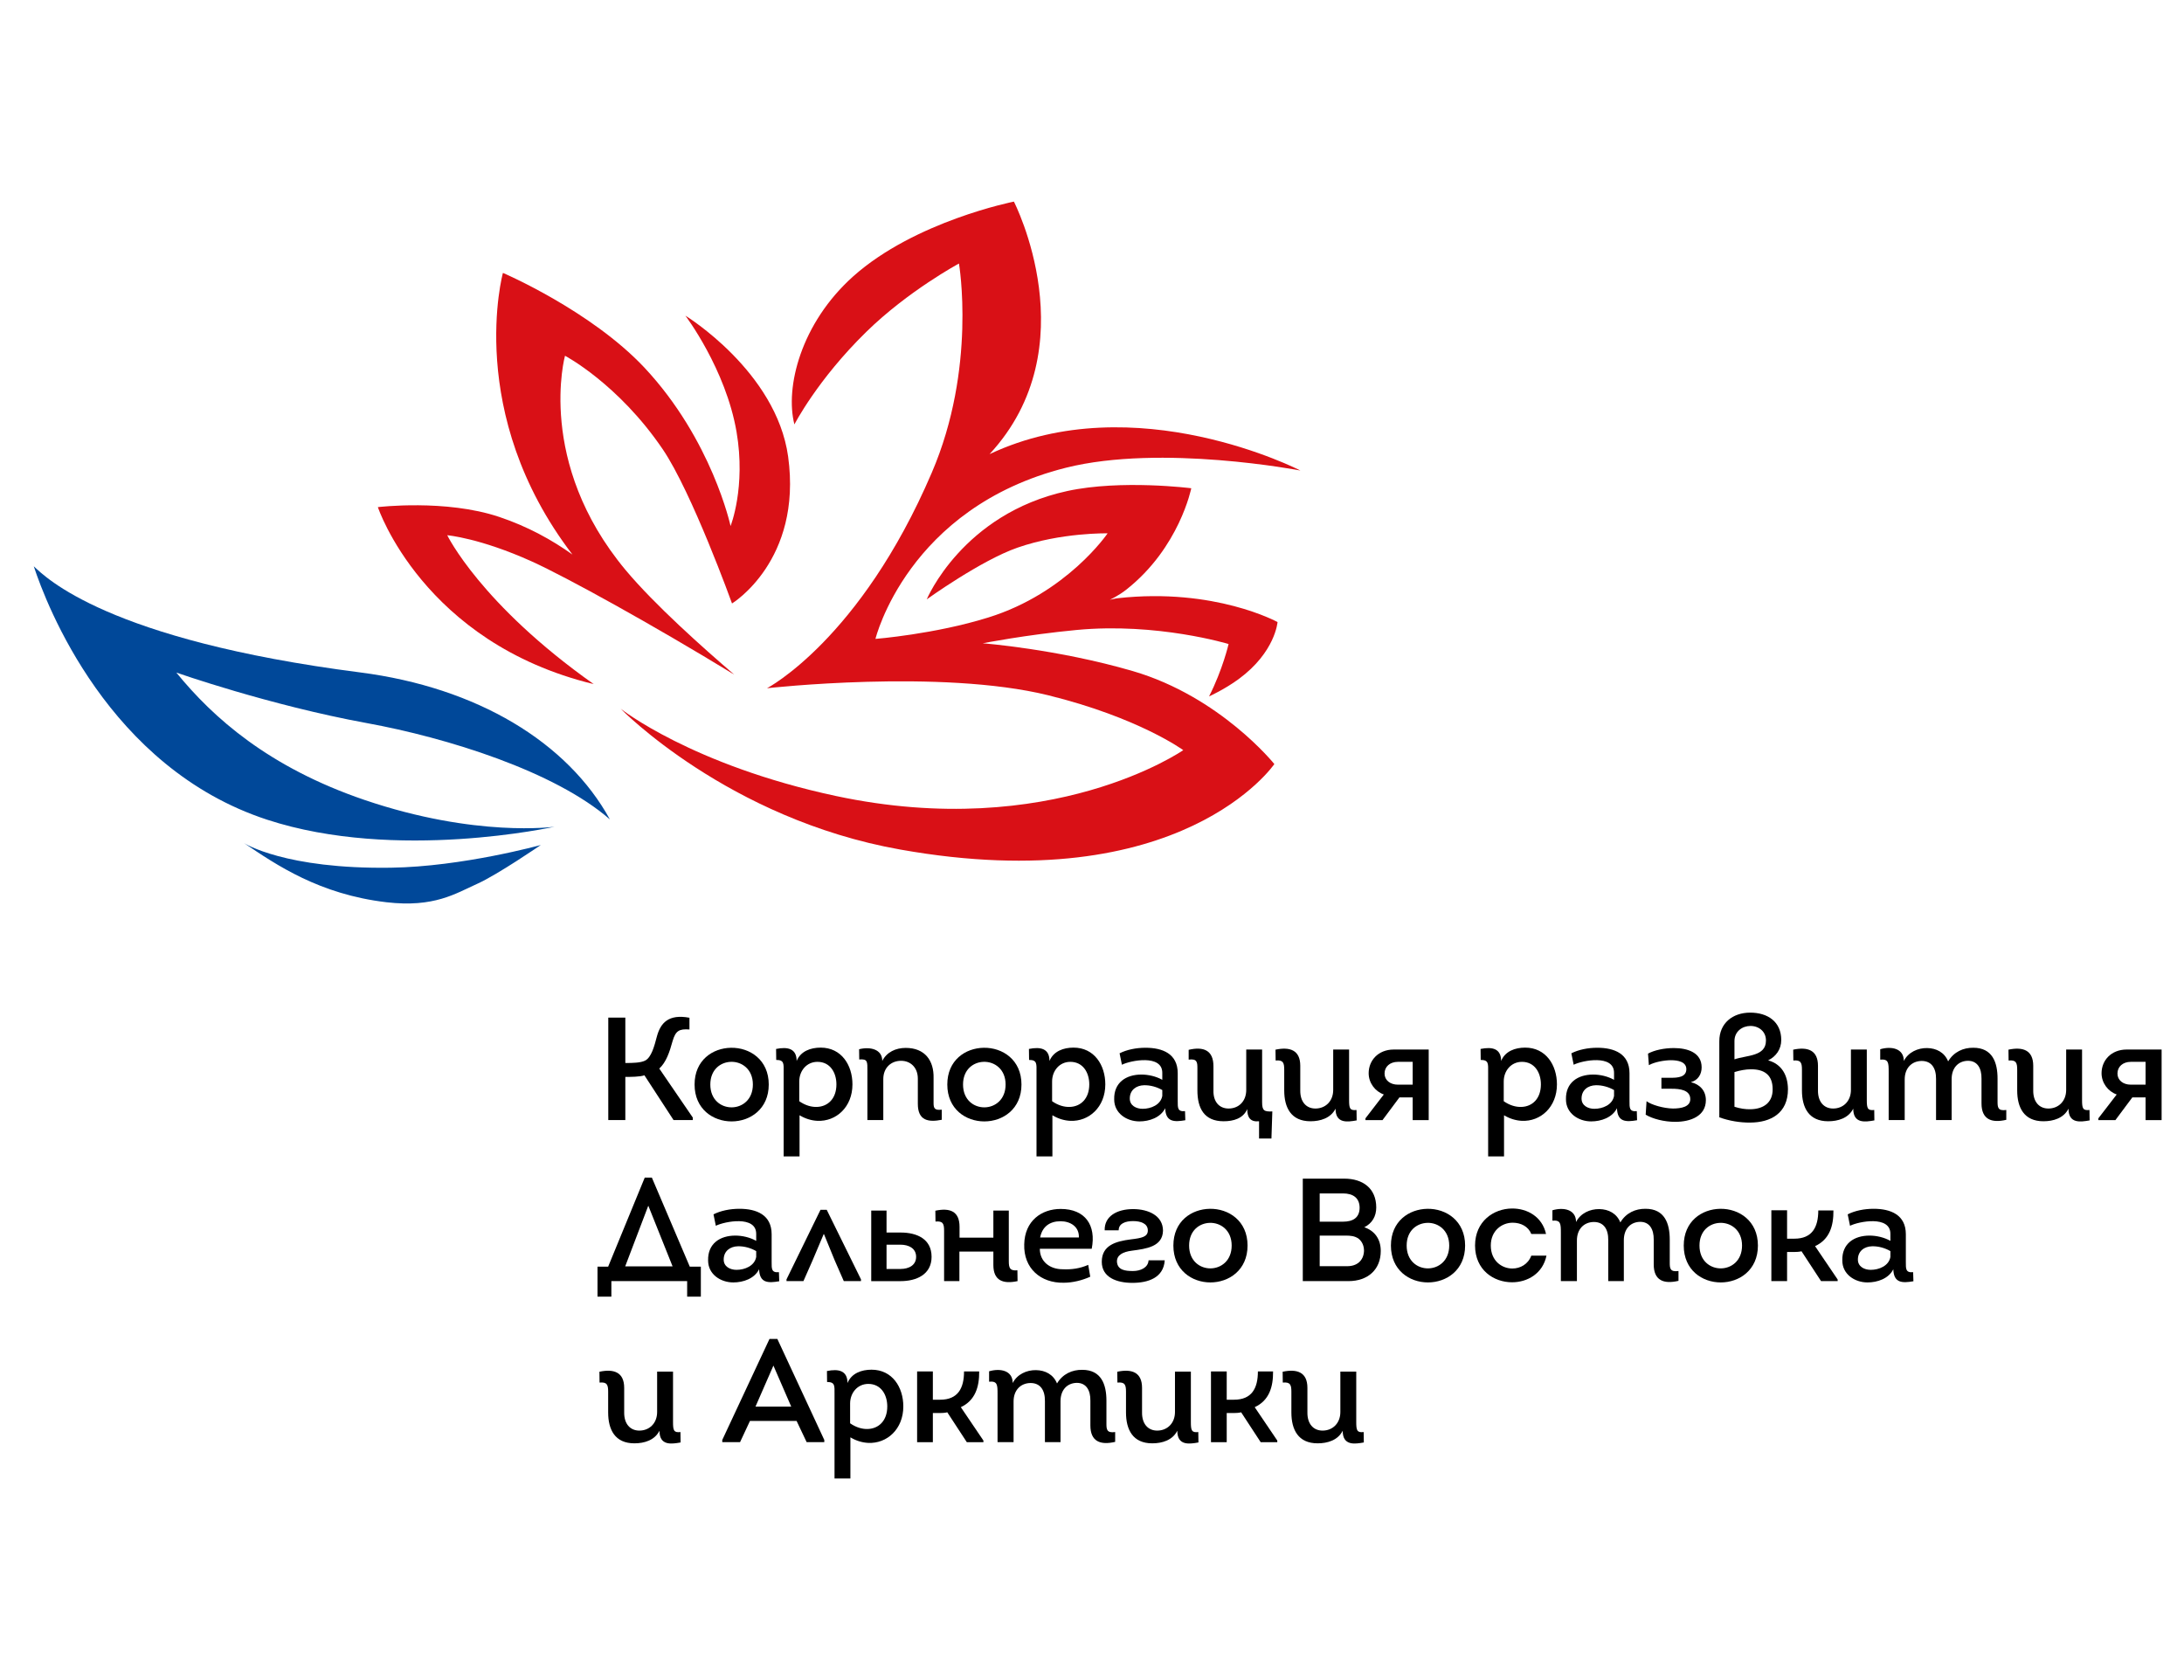 <?xml version="1.0" encoding="UTF-8"?> <svg xmlns="http://www.w3.org/2000/svg" width="130" height="100" viewBox="0 0 130 100" fill="none"> <g clip-path="url(#clip0_167_109)"> <path d="M46.913 27.179C46.21 22.099 40.797 18.788 40.797 18.788C40.797 18.788 43.2 21.959 43.842 25.706C44.406 29.009 43.486 31.309 43.486 31.309C43.486 31.309 42.384 26.177 38.35 21.872C35.149 18.474 29.936 16.243 29.936 16.243C29.936 16.243 27.637 24.599 34.074 33.008C32.868 32.145 31.41 31.335 29.719 30.769C26.526 29.697 22.492 30.185 22.492 30.185C22.492 30.185 25.173 38.254 35.34 40.72C28.608 35.962 26.622 31.858 26.622 31.858C26.622 31.858 28.573 32.023 31.671 33.426C33.709 34.35 38.81 37.164 43.703 40.153C41.829 38.541 38.984 36.014 37.24 33.932C31.887 27.51 33.631 21.175 33.631 21.175C33.631 21.175 36.798 22.839 39.444 26.734C41.187 29.296 43.573 35.919 43.573 35.919C43.573 35.919 47.763 33.374 46.913 27.179Z" fill="#D91016"></path> <path d="M67.43 39.944C62.919 38.629 58.495 38.289 58.495 38.289C58.495 38.289 61.062 37.783 64.09 37.496C68.879 37.043 73.13 38.333 73.13 38.333C73.13 38.333 72.783 39.849 71.967 41.452C71.967 41.452 72.895 41.034 73.737 40.415C75.914 38.812 76.044 37.026 76.044 37.026C76.044 37.026 72.314 34.969 66.545 35.605C66.38 35.623 66.059 35.701 66.059 35.701C66.059 35.701 66.588 35.457 67.048 35.091C70.206 32.599 70.909 29.061 70.909 29.061C70.909 29.061 66.736 28.53 63.526 29.227C57.28 30.586 55.163 35.675 55.163 35.675C55.163 35.675 58.382 33.357 60.559 32.599C63.179 31.684 65.929 31.745 65.929 31.745C65.929 31.745 63.517 35.3 58.824 36.755C55.64 37.749 52.11 38.028 52.11 38.028C52.11 38.028 54.018 30.211 63.448 27.841C69.148 26.412 77.406 28.007 77.406 28.007C77.406 28.007 67.586 22.936 58.902 27.031C64.81 20.653 60.351 12 60.351 12C60.351 12 54.469 13.159 50.782 16.453C47.659 19.25 46.722 23.066 47.286 25.262C47.286 25.262 48.648 22.604 51.563 19.755C54.053 17.315 57.081 15.686 57.081 15.686C57.081 15.686 58.148 21.899 55.458 28.146C51.199 38.08 45.655 40.964 45.655 40.964C45.655 40.964 55.979 39.805 62.39 41.382C67.794 42.715 70.432 44.65 70.432 44.65C70.432 44.65 62.572 50.113 49.75 47.377C41.188 45.547 36.945 42.184 36.945 42.184C36.945 42.184 43.33 48.745 53.584 50.566C70.362 53.555 75.854 45.478 75.854 45.478C75.854 45.478 72.644 41.469 67.43 39.944Z" fill="#D91016"></path> <path d="M23.272 51.647C27.532 51.586 32.19 50.296 32.19 50.296C32.19 50.296 29.613 52.065 28.408 52.605C27.124 53.18 25.849 54.034 23.003 53.703C19.004 53.232 16.453 51.481 14.527 50.183C14.536 50.191 16.974 51.742 23.272 51.647Z" fill="#004899"></path> <path d="M21.695 47.613C15.995 45.67 12.69 42.725 10.495 40.032C10.495 40.032 16.021 41.975 21.825 43.038C26.605 43.91 33.016 45.905 36.303 48.772C33.788 44.188 28.418 40.921 21.434 40.023C6.374 38.089 2.704 34.351 2.01 33.706C2.002 33.706 2.002 33.706 2.01 33.706C2.756 35.972 6.443 45.696 15.899 48.789C23.586 51.307 33.007 49.208 33.007 49.208C33.007 49.208 28.331 49.87 21.695 47.613Z" fill="#004899"></path> <path d="M37.222 63.271C37.682 63.271 38.142 63.262 38.41 63.123C38.766 62.931 38.94 62.312 39.105 61.676C39.321 60.892 39.79 60.343 41.039 60.578V61.276C40.432 61.232 40.215 61.345 40.033 61.973C39.851 62.635 39.651 63.227 39.243 63.602L41.239 66.521V66.669H40.093L38.358 64.003C38.098 64.099 37.517 64.099 37.222 64.099V66.669H36.207V60.57H37.222V63.271Z" fill="black"></path> <path d="M43.547 66.748C42.446 66.748 41.344 66.016 41.344 64.552C41.344 63.105 42.419 62.382 43.513 62.365C44.632 62.347 45.759 63.079 45.759 64.552C45.759 66.016 44.649 66.748 43.547 66.748ZM43.565 65.911C44.189 65.902 44.814 65.449 44.814 64.552C44.814 63.637 44.154 63.184 43.513 63.201C42.888 63.218 42.281 63.663 42.281 64.552C42.281 65.467 42.923 65.92 43.565 65.911Z" fill="black"></path> <path d="M48.85 62.356C50.082 62.356 50.741 63.393 50.741 64.544C50.741 65.894 49.77 66.766 48.65 66.713C48.303 66.696 47.939 66.591 47.592 66.382V68.831H46.646V63.812C46.646 63.324 46.69 63.088 46.204 63.088L46.195 62.435C46.889 62.295 47.419 62.409 47.419 63.149C47.661 62.566 48.251 62.356 48.85 62.356ZM47.575 65.546C47.922 65.79 48.303 65.903 48.642 65.885C49.275 65.859 49.787 65.397 49.787 64.544C49.787 63.846 49.414 63.202 48.659 63.202C48.008 63.202 47.575 63.742 47.575 64.369V65.546Z" fill="black"></path> <path d="M51.137 62.452C51.805 62.286 52.516 62.452 52.516 63.149C52.785 62.617 53.323 62.373 53.913 62.373C55.049 62.373 55.596 63.122 55.57 64.168V65.667C55.57 65.981 55.648 66.094 56.056 66.05V66.651C55.257 66.808 54.633 66.704 54.633 65.702V64.203C54.633 63.541 54.199 63.14 53.635 63.14C53.045 63.14 52.577 63.549 52.577 64.229V66.669H51.631V63.75C51.631 63.192 51.657 63.018 51.145 63.061L51.137 62.452Z" fill="black"></path> <path d="M58.59 66.748C57.489 66.748 56.387 66.016 56.387 64.552C56.387 63.105 57.462 62.382 58.556 62.365C59.675 62.347 60.802 63.079 60.802 64.552C60.802 66.016 59.692 66.748 58.59 66.748ZM58.608 65.911C59.232 65.902 59.857 65.449 59.857 64.552C59.857 63.637 59.197 63.184 58.556 63.201C57.931 63.218 57.324 63.663 57.324 64.552C57.324 65.467 57.966 65.92 58.608 65.911Z" fill="black"></path> <path d="M63.901 62.356C65.133 62.356 65.792 63.393 65.792 64.544C65.792 65.894 64.82 66.766 63.701 66.713C63.354 66.696 62.99 66.591 62.643 66.382V68.831H61.697V63.812C61.697 63.324 61.741 63.088 61.255 63.088L61.246 62.435C61.94 62.295 62.469 62.409 62.469 63.149C62.712 62.566 63.302 62.356 63.901 62.356ZM62.625 65.546C62.972 65.79 63.354 65.903 63.693 65.885C64.326 65.859 64.838 65.397 64.838 64.544C64.838 63.846 64.465 63.202 63.71 63.202C63.059 63.202 62.625 63.742 62.625 64.369V65.546Z" fill="black"></path> <path d="M67.822 66.747C67.058 66.747 66.321 66.259 66.321 65.44C66.295 64.438 67.024 63.959 67.943 63.959C68.351 63.959 68.811 64.063 69.184 64.272V63.854C69.184 62.748 67.301 63.114 66.781 63.375L66.642 62.695C67.067 62.477 67.631 62.364 68.186 62.364C69.201 62.364 70.103 62.721 70.103 63.88V65.536C70.103 65.928 70.086 66.181 70.537 66.137L70.555 66.677C69.895 66.791 69.383 66.791 69.357 65.963C69.08 66.521 68.412 66.747 67.822 66.747ZM69.184 64.882C68.871 64.7 68.472 64.586 68.099 64.595C67.64 64.604 67.249 64.874 67.249 65.388C67.249 65.806 67.631 65.998 68.013 65.998C68.507 65.998 69.088 65.763 69.184 65.231V64.882Z" fill="black"></path> <path d="M73.131 65.981C73.73 65.981 74.181 65.554 74.181 64.874V62.469H75.126V65.597C75.126 66.112 75.248 66.172 75.734 66.155L75.681 67.767H74.944V66.739C74.432 66.791 74.241 66.521 74.241 66.016C73.998 66.573 73.426 66.739 72.836 66.739C71.674 66.739 71.274 65.963 71.274 64.9V63.593C71.274 63.236 71.266 63.001 70.754 63.07V62.487C71.639 62.278 72.229 62.513 72.229 63.463V64.9C72.211 65.58 72.576 65.981 73.131 65.981Z" fill="black"></path> <path d="M76.442 64.901V63.672C76.442 63.263 76.382 63.08 75.931 63.123C75.931 62.94 75.922 62.661 75.922 62.478C76.781 62.295 77.397 62.505 77.397 63.437V64.901C77.388 65.572 77.744 65.981 78.299 65.981C78.897 65.981 79.357 65.546 79.357 64.875V62.47H80.303V65.467C80.303 65.972 80.346 66.112 80.745 66.068L80.754 66.687C80.216 66.783 79.496 66.896 79.496 65.99C79.21 66.556 78.594 66.739 78.004 66.739C76.85 66.739 76.442 65.929 76.442 64.901Z" fill="black"></path> <path d="M82.37 65.145C81.85 64.962 81.468 64.456 81.468 63.881C81.468 63.114 82.041 62.478 82.943 62.47C83.463 62.47 84.522 62.47 85.042 62.47V66.67C84.721 66.67 84.409 66.67 84.088 66.67V65.319H83.299L82.292 66.67H81.277V66.565L82.37 65.145ZM84.088 64.561V63.202C83.802 63.202 83.507 63.202 83.212 63.202C82.735 63.202 82.414 63.489 82.414 63.899C82.414 64.291 82.743 64.561 83.212 64.561H84.088Z" fill="black"></path> <path d="M90.784 62.356C92.015 62.356 92.675 63.393 92.675 64.544C92.675 65.894 91.703 66.766 90.584 66.713C90.237 66.696 89.873 66.591 89.526 66.382V68.831H88.58V63.812C88.58 63.324 88.623 63.088 88.138 63.088L88.129 62.435C88.823 62.295 89.352 62.409 89.352 63.149C89.595 62.566 90.185 62.356 90.784 62.356ZM89.508 65.546C89.855 65.79 90.237 65.903 90.575 65.885C91.209 65.859 91.72 65.397 91.72 64.544C91.72 63.846 91.347 63.202 90.593 63.202C89.942 63.202 89.508 63.742 89.508 64.369V65.546Z" fill="black"></path> <path d="M94.712 66.747C93.949 66.747 93.212 66.259 93.212 65.44C93.186 64.438 93.914 63.959 94.834 63.959C95.242 63.959 95.701 64.063 96.074 64.272V63.854C96.074 62.748 94.192 63.114 93.671 63.375L93.533 62.695C93.958 62.477 94.522 62.364 95.077 62.364C96.092 62.364 96.994 62.721 96.994 63.88V65.536C96.994 65.928 96.977 66.181 97.428 66.137L97.445 66.677C96.786 66.791 96.274 66.791 96.248 65.963C95.97 66.521 95.302 66.747 94.712 66.747ZM96.074 64.882C95.762 64.7 95.363 64.586 94.99 64.595C94.53 64.604 94.14 64.874 94.14 65.388C94.14 65.806 94.522 65.998 94.903 65.998C95.398 65.998 95.979 65.763 96.074 65.231V64.882Z" fill="black"></path> <path d="M98.096 62.713C98.478 62.504 99.067 62.382 99.631 62.382C100.455 62.382 101.288 62.652 101.288 63.532C101.288 63.933 101.08 64.299 100.646 64.412C101.184 64.543 101.54 64.918 101.54 65.484C101.54 66.425 100.638 66.773 99.718 66.773C99.059 66.773 98.373 66.599 97.957 66.347L98.009 65.545C98.295 65.763 99.024 65.972 99.579 65.981C100.082 65.981 100.612 65.876 100.612 65.423C100.612 64.865 99.97 64.804 99.51 64.804C99.302 64.804 99.102 64.804 98.894 64.804V64.151C99.085 64.151 99.276 64.151 99.466 64.151C99.866 64.151 100.377 64.116 100.377 63.637C100.377 63.201 99.883 63.105 99.466 63.105C99.076 63.105 98.478 63.21 98.148 63.401L98.096 62.713Z" fill="black"></path> <path d="M106.027 61.903C106.027 62.452 105.714 62.888 105.246 63.114C106.062 63.341 106.417 64.003 106.426 64.831C106.426 66.268 105.394 66.809 104.188 66.817C103.572 66.826 102.912 66.713 102.34 66.504V61.973C102.34 60.901 103.138 60.273 104.179 60.273C105.22 60.273 106.027 60.814 106.027 61.903ZM103.242 63.053C103.979 62.8 105.116 62.888 105.116 61.938C105.125 61.406 104.7 61.066 104.196 61.066C103.711 61.066 103.242 61.389 103.242 61.964V63.053ZM103.242 65.876C103.563 65.981 103.901 66.033 104.188 66.024C104.942 66.016 105.524 65.65 105.515 64.831C105.515 63.994 105.029 63.637 104.214 63.646C103.919 63.646 103.58 63.707 103.242 63.811V65.876Z" fill="black"></path> <path d="M107.259 64.901V63.672C107.259 63.263 107.198 63.08 106.747 63.123C106.747 62.94 106.738 62.661 106.738 62.478C107.597 62.295 108.213 62.505 108.213 63.437V64.901C108.204 65.572 108.56 65.981 109.115 65.981C109.714 65.981 110.174 65.546 110.174 64.875V62.47H111.119V65.467C111.119 65.972 111.163 66.112 111.562 66.068L111.57 66.687C111.033 66.783 110.312 66.896 110.312 65.99C110.026 66.556 109.41 66.739 108.82 66.739C107.667 66.739 107.259 65.929 107.259 64.901Z" fill="black"></path> <path d="M111.918 62.452C112.569 62.26 113.323 62.391 113.323 63.149C113.592 62.626 114.156 62.373 114.711 62.382C115.267 62.391 115.744 62.643 115.961 63.175C116.299 62.608 116.863 62.356 117.461 62.364C118.598 62.364 118.902 63.236 118.902 64.203V65.545C118.902 65.902 118.91 66.138 119.422 66.068V66.652C118.537 66.861 117.947 66.625 117.947 65.676V64.203C117.956 63.576 117.696 63.14 117.14 63.14C116.559 63.149 116.169 63.567 116.169 64.229V66.669H115.241V64.229C115.249 63.576 114.972 63.149 114.382 63.149C113.792 63.157 113.375 63.576 113.375 64.247V66.669H112.421V63.802C112.421 63.245 112.412 63.027 111.918 63.07V62.452Z" fill="black"></path> <path d="M120.071 64.901V63.672C120.071 63.263 120.011 63.08 119.559 63.123C119.559 62.94 119.551 62.661 119.551 62.478C120.41 62.295 121.026 62.505 121.026 63.437V64.901C121.017 65.572 121.373 65.981 121.928 65.981C122.526 65.981 122.986 65.546 122.986 64.875V62.47H123.932V65.467C123.932 65.972 123.975 66.112 124.374 66.068L124.383 66.687C123.845 66.783 123.125 66.896 123.125 65.99C122.839 66.556 122.223 66.739 121.633 66.739C120.479 66.739 120.071 65.929 120.071 64.901Z" fill="black"></path> <path d="M125.995 65.145C125.475 64.962 125.093 64.456 125.093 63.881C125.093 63.114 125.666 62.478 126.568 62.47C127.089 62.47 128.147 62.47 128.667 62.47V66.67C128.346 66.67 128.034 66.67 127.713 66.67V65.319H126.924L125.917 66.67H124.902V66.565L125.995 65.145ZM127.713 64.561V63.202C127.427 63.202 127.132 63.202 126.837 63.202C126.36 63.202 126.039 63.489 126.039 63.899C126.039 64.291 126.368 64.561 126.837 64.561H127.713Z" fill="black"></path> <path d="M36.391 77.178H35.566V75.392H36.2L38.377 70.094H38.802L41.058 75.392H41.717V77.178H40.902V76.254C39.392 76.254 37.891 76.254 36.391 76.254V77.178V77.178ZM37.215 75.374H40.034L38.594 71.775H38.585L37.215 75.374Z" fill="black"></path> <path d="M43.65 76.332C42.886 76.332 42.149 75.844 42.149 75.025C42.123 74.023 42.852 73.544 43.771 73.544C44.179 73.544 44.639 73.648 45.012 73.858V73.439C45.012 72.333 43.129 72.699 42.609 72.96L42.47 72.28C42.895 72.062 43.459 71.949 44.014 71.949C45.029 71.949 45.931 72.306 45.931 73.465V75.121C45.931 75.513 45.914 75.766 46.365 75.722L46.383 76.262C45.723 76.376 45.212 76.376 45.185 75.548C44.908 76.106 44.24 76.332 43.65 76.332ZM45.012 74.468C44.7 74.284 44.301 74.171 43.928 74.18C43.468 74.189 43.077 74.459 43.077 74.973C43.077 75.391 43.459 75.583 43.841 75.583C44.335 75.583 44.916 75.347 45.012 74.816V74.468Z" fill="black"></path> <path d="M49.211 72.011L51.249 76.15V76.254H50.226L49.688 75.026L49.046 73.457H49.029L48.369 75.017L47.823 76.254H46.816V76.15L48.838 72.011H49.211Z" fill="black"></path> <path d="M51.859 76.255C51.859 74.852 51.859 73.458 51.859 72.055H52.77V73.362H53.612C54.566 73.362 55.451 73.736 55.451 74.808C55.451 75.862 54.549 76.255 53.603 76.255H51.859ZM52.77 74.085V75.531H53.594C54.106 75.531 54.531 75.305 54.531 74.808C54.531 74.311 54.106 74.085 53.594 74.085H52.77V74.085Z" fill="black"></path> <path d="M56.196 76.254V73.257C56.196 72.847 56.136 72.665 55.684 72.708C55.684 72.525 55.676 72.246 55.676 72.063C56.535 71.88 57.116 72.089 57.116 73.022V73.667H59.129V72.055H60.048V75.061C60.048 75.47 60.109 75.653 60.56 75.61C60.56 75.793 60.569 76.072 60.569 76.254C59.71 76.438 59.129 76.228 59.129 75.296V74.494H57.107V76.254H56.196Z" fill="black"></path> <path d="M64.983 74.328H61.894C61.894 75.095 62.493 75.548 63.256 75.548C63.777 75.574 64.28 75.504 64.775 75.287L64.896 75.992C64.41 76.21 63.846 76.35 63.317 76.35C61.938 76.376 60.923 75.487 60.966 74.067C60.992 72.664 61.998 71.958 63.135 71.958C64.601 71.958 65.26 72.934 64.983 74.328ZM61.912 73.657H64.219C64.245 73.021 63.725 72.69 63.126 72.69C62.502 72.69 62.042 72.995 61.912 73.657Z" fill="black"></path> <path d="M69.33 75.017C69.26 76.062 68.332 76.358 67.404 76.358C66.476 76.358 65.582 76.036 65.582 75.104C65.582 74.11 66.432 73.884 67.308 73.77C67.959 73.692 68.323 73.622 68.323 73.239C68.323 72.812 67.881 72.681 67.447 72.681C67.005 72.681 66.588 72.812 66.588 73.23H65.755C65.73 72.394 66.484 71.967 67.447 71.967C68.358 71.967 69.226 72.359 69.226 73.256C69.2 74.206 68.237 74.328 67.378 74.442C66.831 74.511 66.484 74.703 66.484 75.086C66.51 75.6 66.979 75.653 67.439 75.653C67.89 75.653 68.341 75.452 68.367 75.017H69.33Z" fill="black"></path> <path d="M72.047 76.332C70.945 76.332 69.844 75.6 69.844 74.137C69.844 72.69 70.919 71.967 72.013 71.95C73.132 71.932 74.259 72.664 74.259 74.137C74.259 75.6 73.149 76.332 72.047 76.332ZM72.065 75.496C72.689 75.487 73.314 75.034 73.314 74.137C73.314 73.222 72.654 72.769 72.013 72.786C71.388 72.803 70.781 73.248 70.781 74.137C70.781 75.052 71.423 75.505 72.065 75.496Z" fill="black"></path> <path d="M81.208 73.047C81.841 73.265 82.188 73.77 82.188 74.459C82.188 75.548 81.442 76.254 80.262 76.254H77.547V70.154H80.011C81.112 70.154 81.919 70.721 81.919 71.871C81.919 72.385 81.685 72.812 81.208 73.047ZM78.553 71.034V72.716H79.941C80.522 72.716 80.921 72.49 80.93 71.897C80.93 71.296 80.531 71.034 79.941 71.034H78.553ZM78.553 73.544V75.365H80.201C80.765 75.365 81.164 75.043 81.191 74.459C81.191 74.154 81.086 73.91 80.878 73.736C80.644 73.561 80.366 73.544 80.089 73.544H78.553Z" fill="black"></path> <path d="M84.996 76.332C83.895 76.332 82.793 75.6 82.793 74.137C82.793 72.69 83.869 71.967 84.962 71.95C86.081 71.932 87.209 72.664 87.209 74.137C87.209 75.6 86.098 76.332 84.996 76.332ZM85.014 75.496C85.638 75.487 86.263 75.034 86.263 74.137C86.263 73.222 85.604 72.769 84.962 72.786C84.337 72.803 83.73 73.248 83.73 74.137C83.73 75.052 84.372 75.505 85.014 75.496Z" fill="black"></path> <path d="M91.149 73.448C90.967 72.995 90.525 72.777 90.039 72.777C89.397 72.777 88.738 73.248 88.738 74.136C88.738 75.043 89.388 75.504 90.022 75.504C90.49 75.504 90.959 75.252 91.149 74.737H92.052C91.835 75.801 90.924 76.323 90.004 76.323C88.911 76.323 87.801 75.591 87.801 74.136C87.801 72.69 88.911 71.941 89.996 71.932C90.906 71.923 91.8 72.42 92.026 73.448H91.149Z" fill="black"></path> <path d="M92.406 72.037C93.057 71.845 93.812 71.976 93.812 72.734C94.081 72.211 94.644 71.958 95.2 71.967C95.755 71.976 96.232 72.228 96.449 72.76C96.787 72.193 97.351 71.941 97.95 71.949C99.086 71.949 99.39 72.821 99.39 73.788V75.13C99.39 75.487 99.398 75.722 99.91 75.653V76.237C99.025 76.446 98.436 76.21 98.436 75.261V73.788C98.444 73.161 98.184 72.725 97.629 72.725C97.047 72.734 96.657 73.152 96.657 73.814V76.254H95.729V73.814C95.737 73.161 95.46 72.734 94.87 72.734C94.28 72.742 93.864 73.161 93.864 73.832V76.254H92.909V73.387C92.909 72.829 92.901 72.612 92.406 72.655V72.037Z" fill="black"></path> <path d="M102.426 76.332C101.324 76.332 100.223 75.6 100.223 74.137C100.223 72.69 101.298 71.967 102.391 71.95C103.511 71.932 104.638 72.664 104.638 74.137C104.638 75.6 103.528 76.332 102.426 76.332ZM102.444 75.496C103.068 75.487 103.693 75.034 103.693 74.137C103.693 73.222 103.033 72.769 102.391 72.786C101.767 72.803 101.16 73.248 101.16 74.137C101.16 75.052 101.802 75.505 102.444 75.496Z" fill="black"></path> <path d="M109.133 72.046H108.231C108.231 73.057 107.858 73.728 106.808 73.728H106.374V72.037H105.438V76.254H106.374V74.52H106.791C106.93 74.52 107.103 74.512 107.233 74.477L108.396 76.254H109.385V76.159L108.04 74.172C108.908 73.771 109.142 72.961 109.133 72.046Z" fill="black"></path> <path d="M111.162 76.332C110.398 76.332 109.661 75.844 109.661 75.025C109.635 74.023 110.364 73.544 111.283 73.544C111.691 73.544 112.151 73.648 112.524 73.858V73.439C112.524 72.333 110.641 72.699 110.121 72.96L109.982 72.28C110.407 72.062 110.971 71.949 111.526 71.949C112.541 71.949 113.443 72.306 113.443 73.465V75.121C113.443 75.513 113.426 75.766 113.877 75.722L113.894 76.262C113.235 76.376 112.723 76.376 112.697 75.548C112.42 76.106 111.752 76.332 111.162 76.332ZM112.524 74.468C112.211 74.284 111.812 74.171 111.439 74.18C110.979 74.189 110.589 74.459 110.589 74.973C110.589 75.391 110.971 75.583 111.352 75.583C111.847 75.583 112.428 75.347 112.524 74.816V74.468Z" fill="black"></path> <path d="M36.2 84.071V82.842C36.2 82.433 36.139 82.249 35.688 82.293C35.688 82.11 35.68 81.831 35.68 81.648C36.538 81.465 37.154 81.674 37.154 82.607V84.071C37.146 84.742 37.502 85.151 38.057 85.151C38.655 85.151 39.115 84.715 39.115 84.044V81.639H40.061V84.637C40.061 85.142 40.104 85.282 40.503 85.238L40.512 85.857C39.974 85.953 39.254 86.066 39.254 85.16C38.968 85.726 38.352 85.909 37.762 85.909C36.608 85.909 36.2 85.099 36.2 84.071Z" fill="black"></path> <path d="M44.641 84.576L44.051 85.839H42.992V85.709L45.803 79.696H46.271L49.065 85.709V85.839H48.015L47.416 84.576H44.641ZM44.97 83.722H47.096L46.037 81.282L44.97 83.722Z" fill="black"></path> <path d="M51.877 81.526C53.109 81.526 53.769 82.563 53.769 83.713C53.769 85.064 52.797 85.935 51.678 85.883C51.331 85.866 50.966 85.761 50.619 85.552V88.001H49.674V82.981C49.674 82.494 49.717 82.258 49.231 82.258L49.223 81.605C49.917 81.465 50.446 81.579 50.446 82.319C50.689 81.736 51.279 81.526 51.877 81.526ZM50.602 84.716C50.949 84.96 51.331 85.073 51.669 85.055C52.302 85.029 52.814 84.567 52.814 83.713C52.814 83.016 52.441 82.372 51.686 82.372C51.036 82.372 50.602 82.912 50.602 83.539V84.716Z" fill="black"></path> <path d="M58.875 81.621C59.526 81.43 60.28 81.561 60.28 82.319C60.549 81.796 61.113 81.543 61.668 81.552C62.224 81.561 62.701 81.813 62.918 82.345C63.256 81.778 63.82 81.526 64.418 81.534C65.555 81.534 65.859 82.406 65.859 83.373V84.715C65.859 85.072 65.867 85.307 66.379 85.238V85.822C65.494 86.031 64.904 85.795 64.904 84.846V83.373C64.913 82.746 64.653 82.31 64.097 82.31C63.516 82.319 63.126 82.737 63.126 83.399V85.839H62.198V83.399C62.206 82.746 61.929 82.319 61.339 82.319C60.749 82.327 60.332 82.746 60.332 83.416V85.839H59.378V82.972C59.378 82.415 59.37 82.197 58.875 82.24V81.621Z" fill="black"></path> <path d="M67.024 84.071V82.842C67.024 82.433 66.964 82.249 66.513 82.293C66.513 82.11 66.504 81.831 66.504 81.648C67.363 81.465 67.979 81.674 67.979 82.607V84.071C67.97 84.742 68.326 85.151 68.881 85.151C69.48 85.151 69.939 84.715 69.939 84.044V81.639H70.885V84.637C70.885 85.142 70.928 85.282 71.327 85.238L71.336 85.857C70.798 85.953 70.078 86.066 70.078 85.16C69.792 85.726 69.176 85.909 68.586 85.909C67.432 85.909 67.024 85.099 67.024 84.071Z" fill="black"></path> <path d="M75.778 81.631H74.875C74.875 82.642 74.502 83.313 73.453 83.313H73.019V81.631H72.082V85.84H73.019V84.106H73.435C73.574 84.106 73.748 84.097 73.878 84.062L75.04 85.84H76.029V85.744L74.685 83.757C75.552 83.356 75.786 82.546 75.778 81.631Z" fill="black"></path> <path d="M76.868 84.071V82.842C76.868 82.433 76.807 82.249 76.356 82.293C76.356 82.11 76.348 81.831 76.348 81.648C77.207 81.465 77.822 81.674 77.822 82.607V84.071C77.814 84.742 78.169 85.151 78.725 85.151C79.323 85.151 79.783 84.715 79.783 84.044V81.639H80.729V84.637C80.729 85.142 80.772 85.282 81.171 85.238L81.18 85.857C80.642 85.953 79.922 86.066 79.922 85.16C79.636 85.726 79.02 85.909 78.43 85.909C77.276 85.909 76.868 85.099 76.868 84.071Z" fill="black"></path> <path d="M58.285 81.631H57.383C57.383 82.642 57.01 83.313 55.961 83.313H55.527V81.631H54.59V85.84H55.527V84.106H55.943C56.082 84.106 56.255 84.097 56.386 84.062L57.548 85.84H58.537V85.744L57.192 83.757C58.051 83.356 58.294 82.546 58.285 81.631Z" fill="black"></path> </g> <defs> <clipPath id="clip0_167_109"> <rect width="126.667" height="76" fill="white" transform="translate(2 12)"></rect> </clipPath> </defs> </svg> 